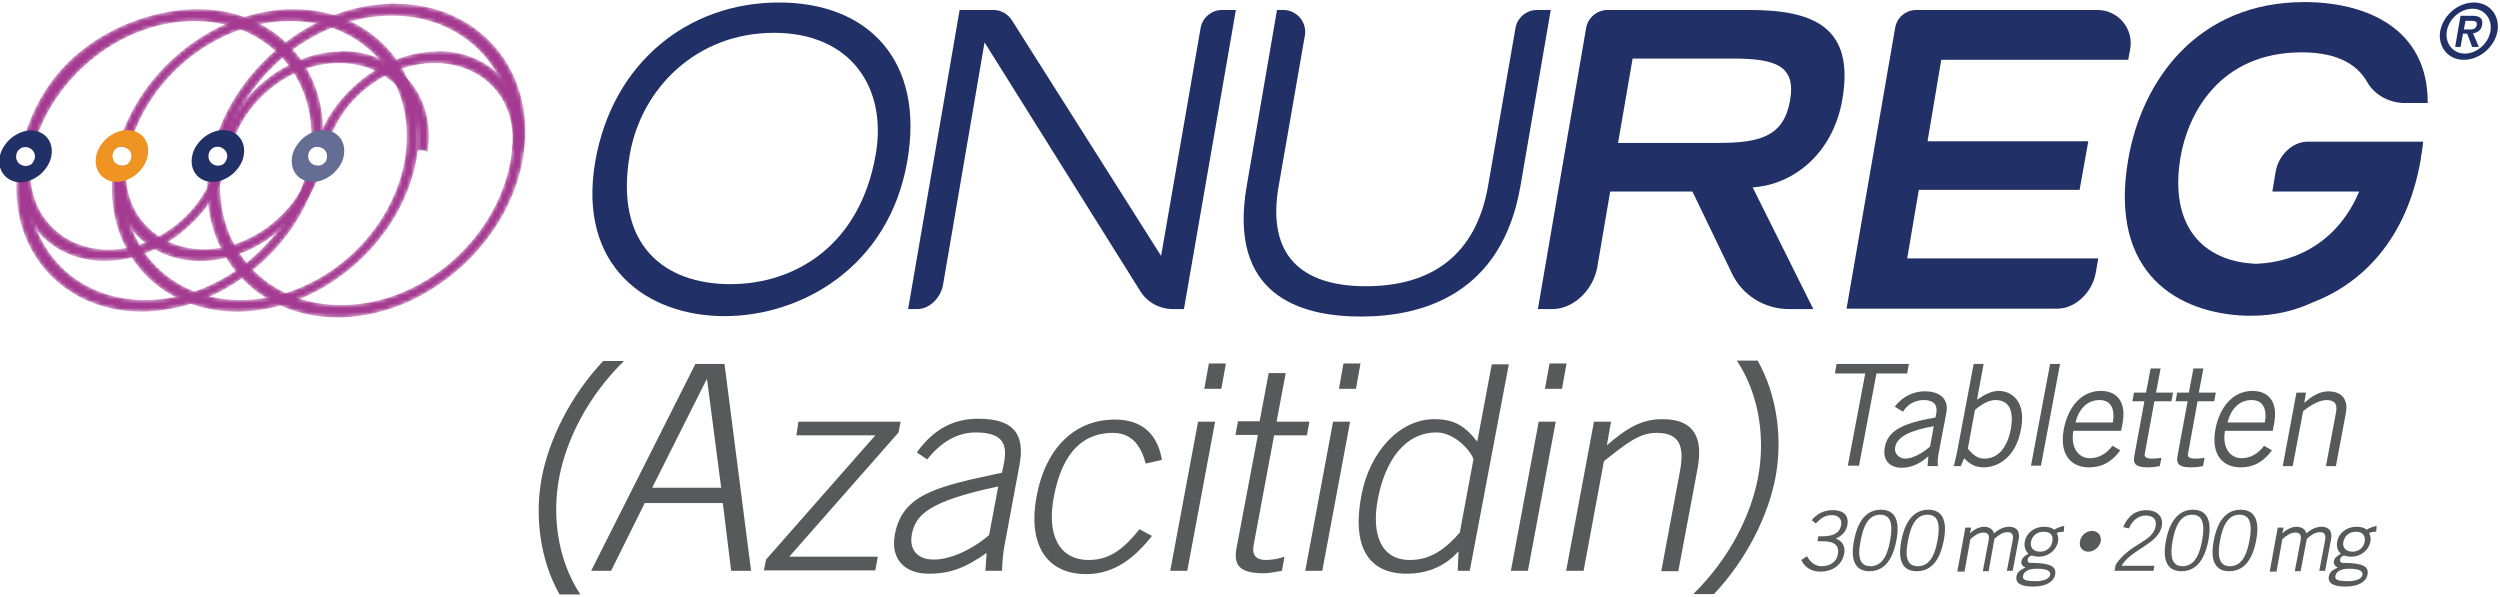 <?xml version="1.0" encoding="utf-8"?>
<!-- Generator: Adobe Illustrator 25.2.3, SVG Export Plug-In . SVG Version: 6.00 Build 0)  -->
<svg version="1.1" id="Layer-1" xmlns="http://www.w3.org/2000/svg" xmlns:xlink="http://www.w3.org/1999/xlink" x="0px" y="0px"
	 viewBox="0 0 601.8 143.8" style="enable-background:new 0 0 601.8 143.8;" xml:space="preserve">
<style type="text/css">
	.st0{clip-path:url(#SVGID_2_);fill:#58595B;}
	.st1{clip-path:url(#SVGID_2_);fill:#223068;}
	.st2{opacity:0.95;clip-path:url(#SVGID_2_);}
	.st3{clip-path:url(#SVGID_4_);}
	.st4{clip-path:url(#SVGID_6_);fill:#222F68;}
	.st5{filter:url(#Adobe_OpacityMaskFilter);}
	.st6{clip-path:url(#SVGID_8_);}
	.st7{clip-path:url(#SVGID_11_);fill:url(#SVGID_12_);}
	.st8{clip-path:url(#SVGID_8_);mask:url(#SVGID_9_);fill:url(#SVGID_13_);}
	.st9{filter:url(#Adobe_OpacityMaskFilter_1_);}
	.st10{clip-path:url(#SVGID_15_);}
	.st11{clip-path:url(#SVGID_18_);fill:url(#SVGID_19_);}
	.st12{clip-path:url(#SVGID_15_);mask:url(#SVGID_16_);fill:url(#SVGID_20_);}
	.st13{filter:url(#Adobe_OpacityMaskFilter_2_);}
	.st14{clip-path:url(#SVGID_22_);fill:url(#SVGID_24_);}
	.st15{clip-path:url(#SVGID_22_);mask:url(#SVGID_23_);fill:url(#SVGID_25_);}
	.st16{filter:url(#Adobe_OpacityMaskFilter_3_);}
	.st17{clip-path:url(#SVGID_27_);}
	.st18{clip-path:url(#SVGID_30_);fill:url(#SVGID_31_);}
	.st19{clip-path:url(#SVGID_27_);mask:url(#SVGID_28_);fill:url(#SVGID_32_);}
	.st20{filter:url(#Adobe_OpacityMaskFilter_4_);}
	.st21{clip-path:url(#SVGID_34_);fill:url(#SVGID_36_);}
	.st22{clip-path:url(#SVGID_34_);mask:url(#SVGID_35_);fill:url(#SVGID_37_);}
	.st23{filter:url(#Adobe_OpacityMaskFilter_5_);}
	.st24{clip-path:url(#SVGID_39_);fill:url(#SVGID_41_);}
	.st25{clip-path:url(#SVGID_39_);mask:url(#SVGID_40_);fill:url(#SVGID_42_);}
	.st26{filter:url(#Adobe_OpacityMaskFilter_6_);}
	.st27{clip-path:url(#SVGID_44_);}
	.st28{clip-path:url(#SVGID_47_);fill:url(#SVGID_48_);}
	.st29{clip-path:url(#SVGID_44_);mask:url(#SVGID_45_);fill:url(#SVGID_49_);}
	.st30{clip-path:url(#SVGID_51_);fill:#EF9322;}
	.st31{clip-path:url(#SVGID_51_);fill:#223068;}
	.st32{clip-path:url(#SVGID_51_);fill:#646E95;}
</style>
<g>
	<defs>
		<rect id="SVGID_1_" x="-0.2" y="0.6" width="601.4" height="142.4"/>
	</defs>
	<clipPath id="SVGID_2_">
		<use xlink:href="#SVGID_1_"  style="overflow:visible;"/>
	</clipPath>
	<path class="st0" d="M435,133.9c0.8,1.5,2,2.4,3.5,2.4c2.1,0,3.6-1.1,3.9-2.8c0.4-2-0.6-3.2-3.5-3.2h-1.4l0.2-1.2h0.9
		c2.9,0,4.3-0.9,4.6-2.7c0.3-1.5-0.8-2.4-2.2-2.4c-1.8,0-2.7,0.8-3.9,2l-1-0.8c1.2-1.4,2.8-2.4,5.1-2.4c2.6,0,3.9,1.3,3.5,3.6
		c-0.3,1.7-1.6,2.8-2.8,3.2c2.1,0.9,2.3,2.5,2,3.8c-0.5,2.5-2.7,4.2-5.7,4.2c-2.8,0-4.1-1.7-4.6-2.8L435,133.9z M452.8,122.7
		c3.1,0,4.7,2.2,3.7,7.4c-1,5.2-3.3,7.4-6.5,7.4c-3.1,0-4.7-2.2-3.7-7.4C447.3,124.9,449.6,122.7,452.8,122.7 M450.3,136.3
		c2.3,0,3.9-1.8,4.7-6.2c0.8-4.4-0.1-6.2-2.4-6.2c-2.3,0-3.9,1.8-4.7,6.2C447,134.5,447.9,136.3,450.3,136.3 M464.2,122.7
		c3.1,0,4.7,2.2,3.7,7.4c-1,5.2-3.3,7.4-6.5,7.4s-4.7-2.2-3.7-7.4C458.7,124.9,461.1,122.7,464.2,122.7 M461.7,136.3
		c2.3,0,3.9-1.8,4.7-6.2c0.8-4.4-0.1-6.2-2.4-6.2c-2.3,0-3.9,1.8-4.7,6.2C458.4,134.5,459.3,136.3,461.7,136.3 M471.2,137.4
		l1.9-10.4h1.4l-0.3,1.4l0.1-0.1c1.1-1,2.3-1.5,3.3-1.5c1.3,0,2.2,0.7,2.4,1.6c1.1-1,2.4-1.6,3.6-1.6c1.4,0,2.8,0.6,2.3,3.2
		l-1.4,7.4h-1.4l1.4-7.4c0.3-1.4-0.3-1.9-1.2-1.9c-1.3,0-2.3,0.8-3.2,1.6l-1.4,7.8h-1.4l1.4-7.4c0.3-1.4-0.3-1.9-1.2-1.9
		c-1.3,0-2.3,0.8-3.2,1.6l-1.4,7.8H471.2z M496.8,128c-0.6,0-1.3,0.1-1.7,0.3c0.2,0.4,0.5,1.2,0.3,2.1c-0.4,2.1-2.4,3.6-4.5,3.6
		c-0.8,0-1.3-0.1-1.8-0.3c-0.6,0.2-0.9,0.5-1,1c-0.1,0.5,0.2,0.8,0.7,0.8c4.9,0,6.3,0.9,5.9,2.9c-0.3,1.5-2,2.8-5.3,2.8
		c-2.9,0-4.3-0.8-4-2.5c0.2-1,0.9-1.5,2.2-2.1c-0.7-0.2-1.2-0.9-1-1.5c0.2-0.9,0.8-1.3,1.7-1.8c-0.8-0.7-1.1-1.8-0.9-2.9
		c0.4-2.2,2.4-3.6,4.6-3.6c1.1,0,1.9,0.2,2.5,0.7c0.7-0.4,1.6-0.8,2.4-0.9L496.8,128z M490.2,136.9c-2.3,0-3.1,1-3.2,1.7
		c-0.2,0.8,0.2,1.3,3.1,1.3c1.7,0,3.2-0.5,3.4-1.5C493.7,137.4,492.7,136.9,490.2,136.9 M491.9,128c-1.6,0-2.7,1-3,2.4
		c-0.3,1.4,0.6,2.4,2.2,2.4c1.6,0,2.7-1.1,2.9-2.3C494.4,129,493.7,128,491.9,128 M503.6,127.8c1.4,0,2.3,1.1,2.1,2.5
		c-0.3,1.4-1.6,2.5-3,2.5c-1.4,0-2.3-1.1-2-2.5C500.9,128.9,502.2,127.8,503.6,127.8 M518.4,137.4H509l0.3-1.5
		c3.4-5.1,8.9-5.4,9.6-9.2c0.3-1.7-0.6-2.6-2.4-2.6c-2.1,0-3.5,1.7-4,3.1l-1.4-0.3c0.8-2,2.4-4.1,5.6-4.1c2.4,0,4.1,1.4,3.7,3.8
		c-0.8,4.4-7.4,5.6-9.7,9.6h7.9L518.4,137.4z M527.9,122.7c3.1,0,4.7,2.2,3.7,7.4c-1,5.2-3.3,7.4-6.5,7.4c-3.1,0-4.7-2.2-3.7-7.4
		C522.4,124.9,524.8,122.7,527.9,122.7 M525.4,136.3c2.3,0,3.9-1.8,4.7-6.2c0.8-4.4-0.1-6.2-2.4-6.2c-2.3,0-3.9,1.8-4.7,6.2
		C522.2,134.5,523.1,136.3,525.4,136.3 M539.4,122.7c3.1,0,4.7,2.2,3.7,7.4c-1,5.2-3.3,7.4-6.5,7.4c-3.1,0-4.7-2.2-3.7-7.4
		C533.9,124.9,536.2,122.7,539.4,122.7 M536.8,136.3c2.3,0,3.9-1.8,4.7-6.2c0.8-4.4-0.1-6.2-2.4-6.2c-2.3,0-3.9,1.8-4.7,6.2
		C533.6,134.5,534.5,136.3,536.8,136.3 M546.4,137.4l1.9-10.4h1.4l-0.3,1.4l0.1-0.1c1.1-1,2.3-1.5,3.3-1.5c1.3,0,2.2,0.7,2.4,1.6
		c1.1-1,2.4-1.6,3.6-1.6c1.4,0,2.8,0.6,2.3,3.2l-1.4,7.4h-1.4l1.4-7.4c0.3-1.4-0.3-1.9-1.2-1.9c-1.3,0-2.3,0.8-3.2,1.6l-1.5,7.8
		h-1.4l1.4-7.4c0.3-1.4-0.3-1.9-1.2-1.9c-1.3,0-2.3,0.8-3.2,1.6l-1.4,7.8H546.4z M572,128c-0.6,0-1.3,0.1-1.7,0.3
		c0.2,0.4,0.5,1.2,0.3,2.1c-0.4,2.1-2.4,3.6-4.5,3.6c-0.8,0-1.3-0.1-1.8-0.3c-0.6,0.2-0.9,0.5-1,1c-0.1,0.5,0.2,0.8,0.7,0.8
		c4.9,0,6.3,0.9,5.9,2.9c-0.3,1.5-2,2.8-5.3,2.8c-2.9,0-4.3-0.8-4-2.5c0.2-1,0.9-1.5,2.2-2.1c-0.7-0.2-1.1-0.9-1-1.5
		c0.2-0.9,0.8-1.3,1.7-1.8c-0.8-0.7-1.1-1.8-0.9-2.9c0.4-2.2,2.4-3.6,4.6-3.6c1.1,0,1.9,0.2,2.5,0.7c0.7-0.4,1.6-0.8,2.4-0.9
		L572,128z M565.4,136.9c-2.3,0-3.1,1-3.2,1.7c-0.2,0.8,0.2,1.3,3.1,1.3c1.7,0,3.2-0.5,3.4-1.5C568.8,137.4,567.9,136.9,565.4,136.9
		 M567.1,128c-1.6,0-2.7,1-3,2.4c-0.3,1.4,0.6,2.4,2.2,2.4c1.6,0,2.7-1.1,2.9-2.3C569.5,129,568.8,128,567.1,128"/>
	<path class="st0" d="M451.7,89.9l-4.2,22.2h-2.7l4.2-22.2h-7.3l0.4-2.3h17.4l-0.4,2.3H451.7z M456.1,97.9c1.5-2,4-3.7,7.3-3.7
		c3,0,5.9,1.4,5.1,5.3l-1.7,8.9c-0.4,1.9-0.4,2.9-0.3,3.8h-2.5l0.2-2.4c-1.5,1.4-3.7,2.8-6.4,2.8c-2.7,0-4.7-1.6-4.1-4.9
		c0.7-3.9,4-5.8,12.2-7.2l0.2-1c0.4-2.3-0.9-3.2-3-3.2c-2.7,0-4.3,1.6-5,2.8L456.1,97.9z M465.5,102.6c-5.8,1-8.9,2.6-9.3,5.1
		c-0.3,1.6,1.1,2.7,2.4,2.7c1.8,0,4.2-1.3,6-2.9L465.5,102.6z M477.5,87.6l-1.6,8.6l0.2-0.1c1.6-1.1,3.3-2,5-2c3,0,6.7,2.3,5.4,9.2
		c-1.3,7.1-5.8,9.2-9,9.2c-2.1,0-3.5-0.9-4.7-2.2l-0.8,1.9h-1.7c0.4-1.3,0.6-2.6,0.9-3.9l3.9-20.7H477.5z M473.7,108
		c1.4,1.7,2.5,2.4,4,2.4c3.1,0,5.4-2.4,6.3-6.9c1-5.3-0.8-7.2-3.7-7.2c-1.5,0-3.3,1-4.9,2.4L473.7,108z M495.9,87.6l-4.6,24.5h-2.4
		l4.6-24.5H495.9z M510.4,108.4c-1.5,2-3.6,4.1-7.6,4.1c-3.9,0-7.2-2.7-6-9.2c1.1-5.7,4.5-9.2,8.9-9.2c3.7,0,6.3,2.4,5.2,8l-0.3,1.6
		h-11.5c-0.7,3.9,1.1,6.6,4,6.6c2.2,0,4.1-1.2,5.4-3L510.4,108.4z M508.6,101.7c0.6-3.3-0.5-5.4-3.2-5.4c-3,0-5,2.2-5.8,5.4H508.6z
		 M516.6,94.5l1.1-5.8h2.4l-1.1,5.8h4.1l-0.4,2.1h-4.1l-2.3,12.6c-0.2,0.8,0.3,1.2,1.8,1.2c0.8,0,1.5-0.1,2.2-0.2l-0.4,2
		c-0.5,0.1-1.5,0.3-2.9,0.3c-2.7,0-3.7-0.7-3.2-2.9l2.4-13h-2.9l0.4-2.1H516.6z M526.9,94.5l1.1-5.8h2.4l-1.1,5.8h4.1l-0.4,2.1H529
		l-2.3,12.6c-0.2,0.8,0.3,1.2,1.8,1.2c0.8,0,1.5-0.1,2.2-0.2l-0.4,2c-0.5,0.1-1.5,0.3-2.9,0.3c-2.7,0-3.7-0.7-3.2-2.9l2.4-13h-2.9
		l0.4-2.1H526.9z M546.9,108.4c-1.5,2-3.6,4.1-7.6,4.1c-3.9,0-7.2-2.7-6-9.2c1.1-5.7,4.5-9.2,8.9-9.2c3.7,0,6.3,2.4,5.2,8l-0.3,1.6
		h-11.5c-0.7,3.9,1.1,6.6,4,6.6c2.2,0,4.1-1.2,5.4-3L546.9,108.4z M545.2,101.7c0.6-3.3-0.5-5.4-3.2-5.4c-3,0-5,2.2-5.8,5.4H545.2z
		 M555.1,94.5l-0.4,2.4h0.1c1.7-1.6,3.7-2.7,5.7-2.7c2.6,0,4.9,1.4,4.2,5.2l-2.4,12.8h-2.4l2.4-12.8c0.5-2.3-0.5-3.1-2.3-3.1
		c-1.8,0-4.2,1.5-5.6,2.7l-2.5,13.2h-2.4l3.3-17.7H555.1z"/>
	<path class="st0" d="M150.2,86.9c-8.7,8.5-13.9,19-15.6,28.1c-1.7,9-0.5,19.6,5.1,28.1h-5c-4.8-8.5-6-19-4.3-28.1
		c1.7-9,6.8-19.6,14.8-28.1H150.2z M167.4,87.6h7l6.4,49.8H176l-2-16.3h-18.8l-8.1,16.3h-4.8L167.4,87.6z M173.6,117.4l-3.4-26.1
		h-0.1L157,117.4H173.6z M192.2,101.5h24.6l-0.5,2.6L190,134h21.3l-0.6,3.3h-26.8l0.5-2.6l26.3-29.9h-19L192.2,101.5z M237.2,137.4
		l0.3-4.3c-4.9,3.4-8.4,5-14,5c-5.6,0-9.2-3.4-8.1-9.4c1.8-9.8,10.2-11.6,25.8-14.9l0.5-2.5c0.9-4.8-0.7-7.2-6.9-7.2
		c-4.3,0-8.3,2.3-11.6,6.5l-2.5-1.7c4.2-5.8,9-8.1,14.8-8.1c8.1,0,11.4,3.3,9.9,11.2l-3.5,18.8c-0.4,1.8-0.6,4.1-0.7,6.6H237.2z
		 M240.3,117.1c-17.1,3.6-19.9,7-20.8,11.5c-0.7,3.9,1.5,6.1,5.3,6.1c3.9,0,9.1-2.3,13.3-5.9L240.3,117.1z M275.8,111.6
		c-1.1-4.1-3.2-7.4-7.9-7.4c-6.8,0-12.1,4.2-14.2,15.3c-1.8,9.2,1.2,15.3,8.4,15.3c5.1,0,8.5-2.8,12.2-7.4l3,1.6
		c-4,5.1-8.9,9.2-15.8,9.2c-10.1,0-14-7.8-12-18.6c2.3-12.3,9.6-18.6,18.9-18.6c6.8,0,10.3,3.8,11.3,9.7L275.8,111.6z M285.8,137.4
		h-4.1l6.7-35.9h4.1L285.8,137.4z M289.9,93.6l1.1-6.1h4.1l-1.1,6.1H289.9z M303.2,101.5l2.2-11.7h4.1l-2.2,11.7h7.9l-0.6,3.3h-7.9
		l-4.9,26.3c-0.5,2.4,0.4,3.7,3,3.7c1.4,0,3-0.3,4.4-0.8l-0.6,3.4c-1.4,0.2-2.9,0.6-4.3,0.6c-5.9,0-7.5-1.9-6.6-6.3l5.1-27h-5.4
		l0.6-3.3H303.2z M318.3,137.4h-4.1l6.7-35.9h4.1L318.3,137.4z M322.3,93.6l1.1-6.1h4.1l-1.1,6.1H322.3z M353.8,137.4h-2.9l0.2-4.7
		c-3.3,3.7-7.6,5.4-12.5,5.4c-9.3,0-13.2-6.6-10.9-18.8c2-10.6,9.2-18.4,17.6-18.4c4.8,0,7.4,1.7,10.3,5.4l3.5-18.6h4.1L353.8,137.4
		z M354.7,110.5c-0.9-2.4-4.8-6.4-8.9-6.4c-7.5,0-12.3,6.6-14.1,15.9c-1.6,8.3,0.5,14.8,7.7,14.8c5.1,0,8.7-2.8,12-6.6L354.7,110.5z
		 M367.8,137.4h-4.1l6.7-35.9h4.1L367.8,137.4z M371.9,93.6l1.1-6.1h4.1l-1.1,6.1H371.9z M377,137.4l6.7-35.9h4.1l-1,5.7
		c4.6-4,8.2-6.3,13.4-6.3c7.5,0,9.9,4.3,8.4,12.1l-4.6,24.5h-4.1l4.5-24.1c1.1-5.9,0-9.2-5.6-9.2c-4.4,0-7.4,2.7-12.7,6.8l-4.9,26.4
		H377z M407.6,143c8.7-8.5,13.9-19,15.6-28.1c1.7-9,0.5-19.6-5.1-28.1h5c4.8,8.5,6,19,4.3,28.1c-1.7,9-6.8,19.6-14.8,28.1H407.6z"/>
	<path class="st1" d="M187.5,0.6c21.8,0,35.1,14.3,30.9,38.2c-4.4,25.5-25.5,37.3-44,37.3c-18.5,0-35.5-11.8-31.1-37.3
		C147.5,14.9,165.8,0.6,187.5,0.6 M175.8,68.4c15.6,0,31.2-9.3,35-31.2c2.8-16-5.9-29.3-24.5-29.3s-31.9,13.3-34.7,29.3
		C147.8,59.1,160,68.4,175.8,68.4"/>
	<path class="st1" d="M231,2.4h8.1c1.8,0,3.5,0.9,4.5,2.5l35.9,56.7L289,6.8c0.4-2.5,2.6-4.4,5.2-4.4h3.3l-12.5,72h-2.6
		c-3.3,0-6.2-1.6-7.9-4.3l-37.5-59.9L227,68.6c-0.6,3.2-3.3,5.8-6.2,5.8h-2.2L231,2.4z"/>
	<path class="st1" d="M366,44.8c-4.5,26-23.5,31.4-38.4,31.4c-14.9,0-32-5.3-27.5-31.4l7.3-42.4h1.5c3.3,0,5.8,3,5.2,6.2l-6.3,36.2
		c-2.9,16.5,5.3,24.1,21,24.1c15.8,0,26.5-7.5,29.4-24.1l6.6-38c0.4-2.5,2.6-4.4,5.2-4.4h3.3L366,44.8z"/>
	<path class="st1" d="M381.8,6.8c0.4-2.5,2.6-4.4,5.2-4.4h34.1c15.2,0,25.4,3.9,22.4,21.5c-2.3,13.3-12,20.6-21.6,21.2l14.6,29.3
		h-5.9c-5.8,0-11.2-3.3-13.7-8.6l-9.5-19.7h-19.8l-3.1,18.2c-1,5.6-5.8,10.1-10.8,10.1h-3.5L381.8,6.8z M413.7,34.4
		c10.2,0,15.7-1.7,17.2-10.2c1.5-8.4-3.5-10.1-13.7-10.1H393l-3.5,20.3H413.7z"/>
	<path class="st1" d="M461.3,2.4h43.6c5,0,8.7,4.5,7.9,9.3l-0.5,2.7h-45L464,34h38.7l-2.1,11.7h-38.7l-2.8,16.5h46l-0.6,3.4
		c-0.8,4.8-5,8.7-9.2,8.7h-50.8l11.7-67.6C456.6,4.2,458.8,2.4,461.3,2.4"/>
	<path class="st1" d="M582.7,38.5c0-0.3,0.1-0.5,0.1-0.8c0.2-1.2,0.4-2.3,0.5-3.6h-27.8c-3.6,0-7,3.2-7.7,7.2l-0.8,4.8h20.9
		c-4.7,11.2-14.1,17-24.8,17.4c-12.9-0.5-21-9.2-18.2-25.7c1.7-10,9.1-25.2,29.2-25.2c9.5,0,13.7,3.6,15.7,7.1
		c1.8,3.2,5.4,5.1,9.1,5.1h5.5c0.1-18.1-15-24.3-29.7-24.3c-25.6,0-39.1,18.7-42.4,37.9c-4.8,27.8,12.4,37.1,28.4,37.6l0,0
		c0.1,0,0.1,0,0.2,0c0.4,0,0.8,0,1.1,0c5.5,0,10.4-1.2,14.7-3.2C568.4,68.3,579.3,57.9,582.7,38.5"/>
	<path class="st1" d="M595.5,0.6c3.8,0,6.3,3.1,5.7,6.9c-0.7,3.8-4.3,6.9-8.1,6.9c-3.8,0-6.3-3.1-5.7-6.9
		C588.1,3.7,591.7,0.6,595.5,0.6 M593.3,12.9c2.9,0,5.7-2.4,6.2-5.4c0.5-3-1.5-5.4-4.3-5.4c-2.9,0-5.7,2.4-6.2,5.4
		C588.5,10.4,590.5,12.9,593.3,12.9 M593.9,8.1h-1l-0.6,3.2H591l1.3-7.5h2.8c1.8,0,2.7,0.6,2.4,2.2c-0.2,1.3-1.2,1.9-2.2,2l1.4,3.3
		h-1.6L593.9,8.1z M594.4,7.1c0.9,0,1.6-0.1,1.8-1.1c0.2-0.9-0.6-1-1.4-1h-1.3l-0.4,2.1H594.4z"/>
	<g class="st2">
		<g>
			<defs>
				<rect id="SVGID_3_" x="76.4" y="42.7" width="0" height="0"/>
			</defs>
			<clipPath id="SVGID_4_">
				<use xlink:href="#SVGID_3_"  style="overflow:visible;"/>
			</clipPath>
			<g class="st3">
				<defs>
					<rect id="SVGID_5_" x="76.4" y="42.7" width="0" height="0"/>
				</defs>
				<clipPath id="SVGID_6_">
					<use xlink:href="#SVGID_5_"  style="overflow:visible;"/>
				</clipPath>
				<path class="st4" d="M76.4,42.7L76.4,42.7L76.4,42.7z"/>
			</g>
		</g>
	</g>
</g>
<g>
	<defs>
		<path id="SVGID_7_" d="M93.8,0.9C83.5,1.2,73.4,5.6,65.1,13.2c-6.8,6.3-11.6,14.1-13.8,22.4c0.3-0.2,0.7-0.3,1.2-0.3
			c0.6,0,1.2,0.3,1.6,0.7C58.4,18.5,75.1,4.4,93.1,3.8c19.3-0.7,32.7,14.4,30,33.6c-2.7,19.2-20.5,35.4-39.8,36
			c-19.3,0.7-32.7-14.4-30-33.6c0,0,0-0.1,0-0.1c-0.3,0.1-0.6,0.2-0.9,0.2c-0.8,0-1.5-0.4-1.9-1c-0.1,0.5-0.2,1.1-0.3,1.6
			C47.5,61,62,77.1,82.6,76.4C92.9,76,103,71.6,111.3,64c8.2-7.5,13.4-17.2,14.8-27.2c2.8-20.1-11-35.9-30.9-35.9
			C94.8,0.8,94.3,0.8,93.8,0.9"/>
	</defs>
	<clipPath id="SVGID_8_">
		<use xlink:href="#SVGID_7_"  style="overflow:visible;"/>
	</clipPath>
	<defs>
		<filter id="Adobe_OpacityMaskFilter" filterUnits="userSpaceOnUse" x="43.5" y="-3.4" width="89.4" height="84.8">
			<feColorMatrix  type="matrix" values="1 0 0 0 0  0 1 0 0 0  0 0 1 0 0  0 0 0 1 0"/>
		</filter>
	</defs>
	<mask maskUnits="userSpaceOnUse" x="43.5" y="-3.4" width="89.4" height="84.8" id="SVGID_9_">
		<g class="st5">
			<g>
				<defs>
					
						<rect id="SVGID_10_" x="47.9" y="-3.7" transform="matrix(5.233239e-02 -0.999 0.999 5.233239e-02 44.623 124.991)" width="80.5" height="85.3"/>
				</defs>
				<clipPath id="SVGID_11_" class="st6">
					<use xlink:href="#SVGID_10_"  style="overflow:visible;"/>
				</clipPath>
				
					<linearGradient id="SVGID_12_" gradientUnits="userSpaceOnUse" x1="-651.874" y1="610.585" x2="-650.874" y2="610.585" gradientTransform="matrix(75.68 3.966 3.966 -75.68 46962.414 48831.52)">
					<stop  offset="0" style="stop-color:#FFFFFF"/>
					<stop  offset="0.4" style="stop-color:#FFFFFF"/>
					<stop  offset="0.6" style="stop-color:#808080"/>
					<stop  offset="0.85" style="stop-color:#000000"/>
					<stop  offset="1" style="stop-color:#000000"/>
				</linearGradient>
				<polygon class="st7" points="43.7,-8.1 137.3,-3.2 132.6,86.1 39,81.2 				"/>
			</g>
		</g>
	</mask>
	
		<linearGradient id="SVGID_13_" gradientUnits="userSpaceOnUse" x1="-651.874" y1="610.585" x2="-650.874" y2="610.585" gradientTransform="matrix(75.68 3.966 3.966 -75.68 46962.414 48831.52)">
		<stop  offset="0" style="stop-color:#A43A91"/>
		<stop  offset="0.4" style="stop-color:#A43A91"/>
		<stop  offset="0.6" style="stop-color:#A43A91"/>
		<stop  offset="0.85" style="stop-color:#A43A91"/>
		<stop  offset="1" style="stop-color:#A43A91"/>
	</linearGradient>
	<polygon class="st8" points="47.7,-3.4 132.9,1 128.6,81.4 43.5,76.9 	"/>
</g>
<g>
	<defs>
		<path id="SVGID_14_" d="M69.4,2.2c-9.9,0.4-19.7,4.6-27.7,11.9c-6.6,6-11.2,13.5-13.4,21.5c0.3-0.2,0.7-0.2,1.1-0.2
			c0.6,0,1.2,0.3,1.6,0.7C35.2,19.2,51.3,5.7,68.6,5.1c18.6-0.7,31.6,13.8,29,32.3C95,56,77.8,71.5,59.2,72.2
			c-18.6,0.7-31.6-13.8-29-32.3c0-0.1,0-0.1,0-0.2c-0.3,0.1-0.5,0.2-0.8,0.2c-0.8,0-1.4-0.4-1.9-0.9c-0.1,0.5-0.2,0.9-0.2,1.4
			C24.5,60.2,38.4,75.7,58.4,75c9.9-0.4,19.7-4.6,27.7-11.9c7.9-7.2,13-16.5,14.4-26.2c2.7-19.4-10.6-34.7-29.8-34.7
			C70.2,2.2,69.8,2.2,69.4,2.2"/>
	</defs>
	<clipPath id="SVGID_15_">
		<use xlink:href="#SVGID_14_"  style="overflow:visible;"/>
	</clipPath>
	<defs>
		<filter id="Adobe_OpacityMaskFilter_1_" filterUnits="userSpaceOnUse" x="14.4" y="-8.6" width="99" height="95.2">
			<feColorMatrix  type="matrix" values="1 0 0 0 0  0 1 0 0 0  0 0 1 0 0  0 0 0 1 0"/>
		</filter>
	</defs>
	<mask maskUnits="userSpaceOnUse" x="14.4" y="-8.6" width="99" height="95.2" id="SVGID_16_">
		<g class="st9">
			<g>
				<defs>
					
						<rect id="SVGID_17_" x="22" y="-5.1" transform="matrix(0.139 -0.99 0.99 0.139 16.361 96.761)" width="83.8" height="88.2"/>
				</defs>
				<clipPath id="SVGID_18_" class="st10">
					<use xlink:href="#SVGID_17_"  style="overflow:visible;"/>
				</clipPath>
				
					<linearGradient id="SVGID_19_" gradientUnits="userSpaceOnUse" x1="-651.404" y1="611.09" x2="-650.404" y2="611.09" gradientTransform="matrix(71.3 10.021 10.021 -71.3 40350.043 50132.41)">
					<stop  offset="0" style="stop-color:#FFFFFF"/>
					<stop  offset="0.5" style="stop-color:#FFFFFF"/>
					<stop  offset="0.65" style="stop-color:#808080"/>
					<stop  offset="0.732" style="stop-color:#545454"/>
					<stop  offset="0.83" style="stop-color:#272727"/>
					<stop  offset="0.906" style="stop-color:#0B0B0B"/>
					<stop  offset="0.95" style="stop-color:#000000"/>
					<stop  offset="1" style="stop-color:#000000"/>
				</linearGradient>
				<polygon class="st11" points="16.3,-22.3 126.4,-6.8 111.4,100.2 1.2,84.7 				"/>
			</g>
		</g>
	</mask>
	
		<linearGradient id="SVGID_20_" gradientUnits="userSpaceOnUse" x1="-651.404" y1="611.09" x2="-650.404" y2="611.09" gradientTransform="matrix(71.3 10.021 10.021 -71.3 40350.035 50132.398)">
		<stop  offset="0" style="stop-color:#A43A91"/>
		<stop  offset="0.5" style="stop-color:#A43A91"/>
		<stop  offset="0.65" style="stop-color:#A43A91"/>
		<stop  offset="0.95" style="stop-color:#A43A91"/>
		<stop  offset="1" style="stop-color:#A43A91"/>
	</linearGradient>
	<polygon class="st12" points="26,-8.6 113.3,3.6 101.7,86.6 14.4,74.3 	"/>
</g>
<g>
	<defs>
		<path id="SVGID_21_" d="M36.2,72.2c-18.6,0.7-31.6-13.8-29-32.3c0-0.1,0-0.2,0-0.2c-0.3,0.2-0.7,0.3-1.1,0.3
			c-0.6,0-1.2-0.3-1.6-0.7c-0.1,0.4-0.1,0.8-0.2,1.1C1.5,60.2,15.5,75.7,35.4,75c9.9-0.4,19.7-4.6,27.7-11.9
			c7.1-6.5,11.9-14.7,13.8-23.3c-0.2,0-0.3,0.1-0.5,0.1c-0.9,0-1.7-0.5-2-1.3C71.3,56.6,54.4,71.5,36.2,72.2"/>
	</defs>
	<clipPath id="SVGID_22_">
		<use xlink:href="#SVGID_21_"  style="overflow:visible;"/>
	</clipPath>
	<defs>
		<filter id="Adobe_OpacityMaskFilter_2_" filterUnits="userSpaceOnUse" x="1.5" y="38.6" width="75.4" height="37.1">
			<feColorMatrix  type="matrix" values="1 0 0 0 0  0 1 0 0 0  0 0 1 0 0  0 0 0 1 0"/>
		</filter>
	</defs>
	<mask maskUnits="userSpaceOnUse" x="1.5" y="38.6" width="75.4" height="37.1" id="SVGID_23_">
		<g class="st13">
			
				<linearGradient id="SVGID_24_" gradientUnits="userSpaceOnUse" x1="-651.733" y1="610.174" x2="-650.733" y2="610.174" gradientTransform="matrix(73.01 0 0 -73.01 47586.895 44605.859)">
				<stop  offset="0" style="stop-color:#FFFFFF"/>
				<stop  offset="0.276" style="stop-color:#FFFFFF"/>
				<stop  offset="0.75" style="stop-color:#797979"/>
				<stop  offset="1" style="stop-color:#000000"/>
			</linearGradient>
			<rect x="1.5" y="38.6" class="st14" width="75.4" height="37.1"/>
		</g>
	</mask>
	
		<linearGradient id="SVGID_25_" gradientUnits="userSpaceOnUse" x1="-651.733" y1="610.173" x2="-650.733" y2="610.173" gradientTransform="matrix(73.01 0 0 -73.01 47586.887 44605.848)">
		<stop  offset="0" style="stop-color:#A43A91"/>
		<stop  offset="0.276" style="stop-color:#A43A91"/>
		<stop  offset="0.75" style="stop-color:#A43A91"/>
		<stop  offset="1" style="stop-color:#A43A91"/>
	</linearGradient>
	<rect x="1.5" y="38.6" class="st15" width="75.4" height="37.1"/>
</g>
<g>
	<defs>
		<path id="SVGID_26_" d="M46.4,2.2c-9.9,0.4-20.8,4.4-28.8,11.7C11,19.9,7.1,27.5,5.2,35.5c0.3-0.1,0.6-0.2,0.9-0.2
			c0.7,0,1.4,0.4,1.8,0.9C12.1,19.3,28.2,5.7,45.6,5.1c18.2-0.6,31,13.1,29.2,31c0.1-0.1,0.1-0.1,0.1-0.2c0.4-0.4,0.9-0.6,1.5-0.6
			c0.4,0,0.9,0.1,1.2,0.3c2-18.8-11.1-33.4-29.9-33.4C47.3,2.2,46.9,2.2,46.4,2.2"/>
	</defs>
	<clipPath id="SVGID_27_">
		<use xlink:href="#SVGID_26_"  style="overflow:visible;"/>
	</clipPath>
	<defs>
		<filter id="Adobe_OpacityMaskFilter_3_" filterUnits="userSpaceOnUse" x="-0.6" y="-10.5" width="86.1" height="59.5">
			<feColorMatrix  type="matrix" values="1 0 0 0 0  0 1 0 0 0  0 0 1 0 0  0 0 0 1 0"/>
		</filter>
	</defs>
	<mask maskUnits="userSpaceOnUse" x="-0.6" y="-10.5" width="86.1" height="59.5" id="SVGID_28_">
		<g class="st16">
			<g>
				<defs>
					
						<rect id="SVGID_29_" x="19.2" y="-20.4" transform="matrix(0.174 -0.985 0.985 0.174 16.144 57.696)" width="46.4" height="79.2"/>
				</defs>
				<clipPath id="SVGID_30_" class="st17">
					<use xlink:href="#SVGID_29_"  style="overflow:visible;"/>
				</clipPath>
				
					<linearGradient id="SVGID_31_" gradientUnits="userSpaceOnUse" x1="-651.3" y1="611.359" x2="-650.3" y2="611.359" gradientTransform="matrix(70.239 12.385 12.385 -70.239 38184.23 51021.105)">
					<stop  offset="0" style="stop-color:#FFFFFF"/>
					<stop  offset="0.4" style="stop-color:#FFFFFF"/>
					<stop  offset="0.75" style="stop-color:#666666"/>
					<stop  offset="1" style="stop-color:#4D4D4D"/>
				</linearGradient>
				<polygon class="st18" points="2,-25.2 95.7,-8.7 82.9,63.7 -10.8,47.2 				"/>
			</g>
		</g>
	</mask>
	
		<linearGradient id="SVGID_32_" gradientUnits="userSpaceOnUse" x1="-651.3" y1="611.359" x2="-650.3" y2="611.359" gradientTransform="matrix(70.239 12.385 12.385 -70.239 38184.23 51021.105)">
		<stop  offset="0" style="stop-color:#A43A91"/>
		<stop  offset="0.4" style="stop-color:#A43A91"/>
		<stop  offset="0.75" style="stop-color:#A43A91"/>
		<stop  offset="1" style="stop-color:#A43A91"/>
	</linearGradient>
	<polygon class="st19" points="7.5,-10.5 85.5,3.2 77.4,49 -0.6,35.2 	"/>
</g>
<g>
	<defs>
		<path id="SVGID_33_" d="M81.6,12.4c-6.9,0.2-13.7,3.2-19.3,8.3c-4.6,4.2-7.8,9.3-9.3,14.8c1.1,0.3,1.8,1.3,1.6,2.5
			c-0.1,0.5-0.3,1-0.7,1.4c-0.4,0.4-0.9,0.6-1.5,0.6c-0.2,0-0.3,0-0.5,0c-3,11-13.6,19.7-25.1,20.1C14.8,60.4,6.3,51.3,7.4,39.5
			c-0.4,0.2-0.8,0.4-1.3,0.4c-0.6,0-1.1-0.2-1.5-0.6c-1.7,13.5,7.9,24,21.5,23.5c6.9-0.2,13.7-3.2,19.3-8.3
			c5.1-4.6,8.5-10.5,9.8-16.7h0c2-12.1,13.4-22.2,25.6-22.6c12.5-0.4,21.1,8.9,19.4,21.3c0,0.3,0,0,0,0s0.5-0.3,1.3-0.3
			c1.3,0.1,1.5,0.7,1.5,0.7s0-0.2,0-0.7c1.9-13.4-7.4-23.9-20.6-23.9C82.3,12.3,81.9,12.4,81.6,12.4"/>
	</defs>
	<clipPath id="SVGID_34_">
		<use xlink:href="#SVGID_33_"  style="overflow:visible;"/>
	</clipPath>
	<defs>
		<filter id="Adobe_OpacityMaskFilter_4_" filterUnits="userSpaceOnUse" x="2.9" y="12.3" width="102.1" height="50.9">
			<feColorMatrix  type="matrix" values="1 0 0 0 0  0 1 0 0 0  0 0 1 0 0  0 0 0 1 0"/>
		</filter>
	</defs>
	<mask maskUnits="userSpaceOnUse" x="2.9" y="12.3" width="102.1" height="50.9" id="SVGID_35_">
		<g class="st20">
			
				<linearGradient id="SVGID_36_" gradientUnits="userSpaceOnUse" x1="-653.456" y1="610.737" x2="-652.456" y2="610.737" gradientTransform="matrix(99.021 0 0 -99.021 64710.078 60513.414)">
				<stop  offset="0" style="stop-color:#FFFFFF"/>
				<stop  offset="0.4" style="stop-color:#FFFFFF"/>
				<stop  offset="0.75" style="stop-color:#797979"/>
				<stop  offset="0.946" style="stop-color:#000000"/>
				<stop  offset="1" style="stop-color:#000000"/>
			</linearGradient>
			<rect x="2.9" y="12.3" class="st21" width="102.1" height="50.9"/>
		</g>
	</mask>
	
		<linearGradient id="SVGID_37_" gradientUnits="userSpaceOnUse" x1="-653.456" y1="610.737" x2="-652.456" y2="610.737" gradientTransform="matrix(99.021 0 0 -99.021 64710.078 60513.414)">
		<stop  offset="0" style="stop-color:#A43A91"/>
		<stop  offset="0.4" style="stop-color:#A43A91"/>
		<stop  offset="0.75" style="stop-color:#A43A91"/>
		<stop  offset="0.946" style="stop-color:#A43A91"/>
		<stop  offset="1" style="stop-color:#A43A91"/>
	</linearGradient>
	<rect x="2.9" y="12.3" class="st22" width="102.1" height="50.9"/>
</g>
<g>
	<defs>
		<path id="SVGID_38_" d="M49.1,62.8c6.9-0.2,13.7-3.2,19.3-8.3c4.6-4.2,7.8-9.4,9.3-15c-0.4,0.2-0.8,0.4-1.2,0.4
			c-0.6,0-1.1-0.2-1.5-0.5C72.2,50.5,61.4,59.5,49.9,60c-12,0.4-20.6-8.6-19.5-20.3c-0.3,0.1-0.6,0.2-1,0.2c-0.7,0-1.4-0.3-1.8-0.8
			C25.7,52.6,35.4,63.3,49.1,62.8"/>
	</defs>
	<clipPath id="SVGID_39_">
		<use xlink:href="#SVGID_38_"  style="overflow:visible;"/>
	</clipPath>
	<defs>
		<filter id="Adobe_OpacityMaskFilter_5_" filterUnits="userSpaceOnUse" x="25.7" y="39" width="52" height="24.2">
			<feColorMatrix  type="matrix" values="1 0 0 0 0  0 1 0 0 0  0 0 1 0 0  0 0 0 1 0"/>
		</filter>
	</defs>
	<mask maskUnits="userSpaceOnUse" x="25.7" y="39" width="52" height="24.2" id="SVGID_40_">
		<g class="st23">
			
				<linearGradient id="SVGID_41_" gradientUnits="userSpaceOnUse" x1="-648.788" y1="609.215" x2="-647.788" y2="609.215" gradientTransform="matrix(50.389 0 0 -50.389 32719.453 30749.144)">
				<stop  offset="0" style="stop-color:#FFFFFF"/>
				<stop  offset="1" style="stop-color:#CCCCCC"/>
			</linearGradient>
			<rect x="25.7" y="39" class="st24" width="52" height="24.2"/>
		</g>
	</mask>
	
		<linearGradient id="SVGID_42_" gradientUnits="userSpaceOnUse" x1="-648.788" y1="609.215" x2="-647.788" y2="609.215" gradientTransform="matrix(50.389 0 0 -50.389 32719.453 30749.144)">
		<stop  offset="0" style="stop-color:#A43A91"/>
		<stop  offset="1" style="stop-color:#A43A91"/>
	</linearGradient>
	<rect x="25.7" y="39" class="st25" width="52" height="24.2"/>
</g>
<g>
	<defs>
		<path id="SVGID_43_" d="M104.6,12.4c-6.9,0.2-13.7,3.2-19.3,8.3c-4.6,4.2-7.8,9.3-9.3,14.8c0.2,0,0.4-0.1,0.5-0.1
			c0.9,0,1.6,0.5,2,1.1C81,24.9,92,15.6,103.8,15.2c12.5-0.4,21.1,8.9,19.4,21.3c0,0.3,0,0,0,0s0.5-0.3,1.3-0.3
			c1.3,0.1,1.5,0.7,1.5,0.7s0-0.2,0-0.7c1.9-13.4-7.4-23.9-20.6-23.9C105.2,12.3,104.9,12.4,104.6,12.4"/>
	</defs>
	<clipPath id="SVGID_44_">
		<use xlink:href="#SVGID_43_"  style="overflow:visible;"/>
	</clipPath>
	<defs>
		<filter id="Adobe_OpacityMaskFilter_6_" filterUnits="userSpaceOnUse" x="73.8" y="7.8" width="56.3" height="33.7">
			<feColorMatrix  type="matrix" values="1 0 0 0 0  0 1 0 0 0  0 0 1 0 0  0 0 0 1 0"/>
		</filter>
	</defs>
	<mask maskUnits="userSpaceOnUse" x="73.8" y="7.8" width="56.3" height="33.7" id="SVGID_45_">
		<g class="st26">
			<g>
				<defs>
					
						<rect id="SVGID_46_" x="75" y="10.1" transform="matrix(0.996 -8.713926e-02 8.713926e-02 0.996 -1.761 8.981)" width="54" height="29.1"/>
				</defs>
				<clipPath id="SVGID_47_" class="st27">
					<use xlink:href="#SVGID_46_"  style="overflow:visible;"/>
				</clipPath>
				
					<linearGradient id="SVGID_48_" gradientUnits="userSpaceOnUse" x1="-649.121" y1="608.438" x2="-648.121" y2="608.438" gradientTransform="matrix(50.346 -4.405 -4.405 -50.346 35436.125 27800.416)">
					<stop  offset="0" style="stop-color:#B3B3B3"/>
					<stop  offset="0.6" style="stop-color:#000000"/>
					<stop  offset="1" style="stop-color:#000000"/>
				</linearGradient>
				<polygon class="st28" points="70.9,8.1 129.7,2.9 133.1,41.2 74.2,46.4 				"/>
			</g>
		</g>
	</mask>
	
		<linearGradient id="SVGID_49_" gradientUnits="userSpaceOnUse" x1="-649.121" y1="608.438" x2="-648.121" y2="608.438" gradientTransform="matrix(50.346 -4.405 -4.405 -50.346 35436.125 27800.416)">
		<stop  offset="0" style="stop-color:#A43A91"/>
		<stop  offset="0.6" style="stop-color:#A43A91"/>
		<stop  offset="1" style="stop-color:#A43A91"/>
	</linearGradient>
	<polygon class="st29" points="73.8,12.5 127.6,7.8 130.2,36.8 76.4,41.5 	"/>
</g>
<g>
	<defs>
		<rect id="SVGID_50_" x="-0.2" y="0.6" width="601.4" height="142.4"/>
	</defs>
	<clipPath id="SVGID_51_">
		<use xlink:href="#SVGID_50_"  style="overflow:visible;"/>
	</clipPath>
	<path class="st30" d="M23.1,37.9c0.2-1.7,1.2-3.3,2.6-4.6c1.4-1.2,3.2-2,4.9-2c3.3,0,5.5,2.6,5,5.9c-0.2,1.7-1.2,3.3-2.6,4.6
		c-1.4,1.2-3.2,2-4.9,2C24.9,43.8,22.6,41.2,23.1,37.9 M31.6,37.9c0.2-1.4-0.9-2.6-2.3-2.6c-0.6,0-1.1,0.2-1.5,0.6
		c-0.4,0.3-0.6,0.8-0.7,1.4c-0.2,1.4,0.9,2.6,2.3,2.6c0.6,0,1.1-0.2,1.5-0.6C31.2,38.9,31.5,38.5,31.6,37.9"/>
	<path class="st31" d="M46.2,37.9c0.2-1.7,1.2-3.3,2.6-4.6c1.4-1.2,3.2-2,4.9-2c3.3,0,5.5,2.6,5,5.9c-0.2,1.7-1.2,3.3-2.6,4.6
		c-1.4,1.2-3.2,2-4.9,2C47.9,43.8,45.7,41.2,46.2,37.9 M54.7,37.9c0.2-1.4-0.9-2.6-2.3-2.6c-0.6,0-1.1,0.2-1.5,0.6
		c-0.4,0.3-0.6,0.8-0.7,1.4c-0.2,1.4,0.9,2.6,2.3,2.6c0.6,0,1.1-0.2,1.5-0.6C54.3,39,54.6,38.5,54.7,37.9"/>
	<path class="st32" d="M70.3,37.9c0.2-1.7,1.2-3.3,2.6-4.6c1.4-1.2,3.2-2,4.9-2c3.3,0,5.5,2.6,5,5.9c-0.2,1.7-1.2,3.3-2.6,4.6
		c-1.4,1.2-3.2,2-4.9,2C72,43.8,69.8,41.2,70.3,37.9 M78.7,37.9c0.2-1.4-0.9-2.6-2.3-2.6c-0.6,0-1.1,0.2-1.5,0.6
		c-0.4,0.3-0.6,0.8-0.7,1.4c-0.2,1.4,0.9,2.6,2.3,2.6c0.6,0,1.1-0.2,1.5-0.6C78.4,39,78.7,38.5,78.7,37.9"/>
	<path class="st31" d="M-0.1,38c0.2-1.7,1.2-3.3,2.6-4.6c1.4-1.2,3.2-2,4.9-2c3.3,0,5.5,2.6,5,5.9c-0.2,1.7-1.2,3.3-2.6,4.6
		c-1.4,1.2-3.2,2-4.9,2C1.6,43.8-0.6,41.2-0.1,38 M8.4,38c0.2-1.4-0.9-2.6-2.3-2.6c-0.6,0-1.1,0.2-1.5,0.6c-0.4,0.3-0.6,0.8-0.7,1.4
		c-0.2,1.4,0.9,2.6,2.3,2.6c0.6,0,1.1-0.2,1.5-0.6C8,39,8.3,38.5,8.4,38"/>
</g>
</svg>
